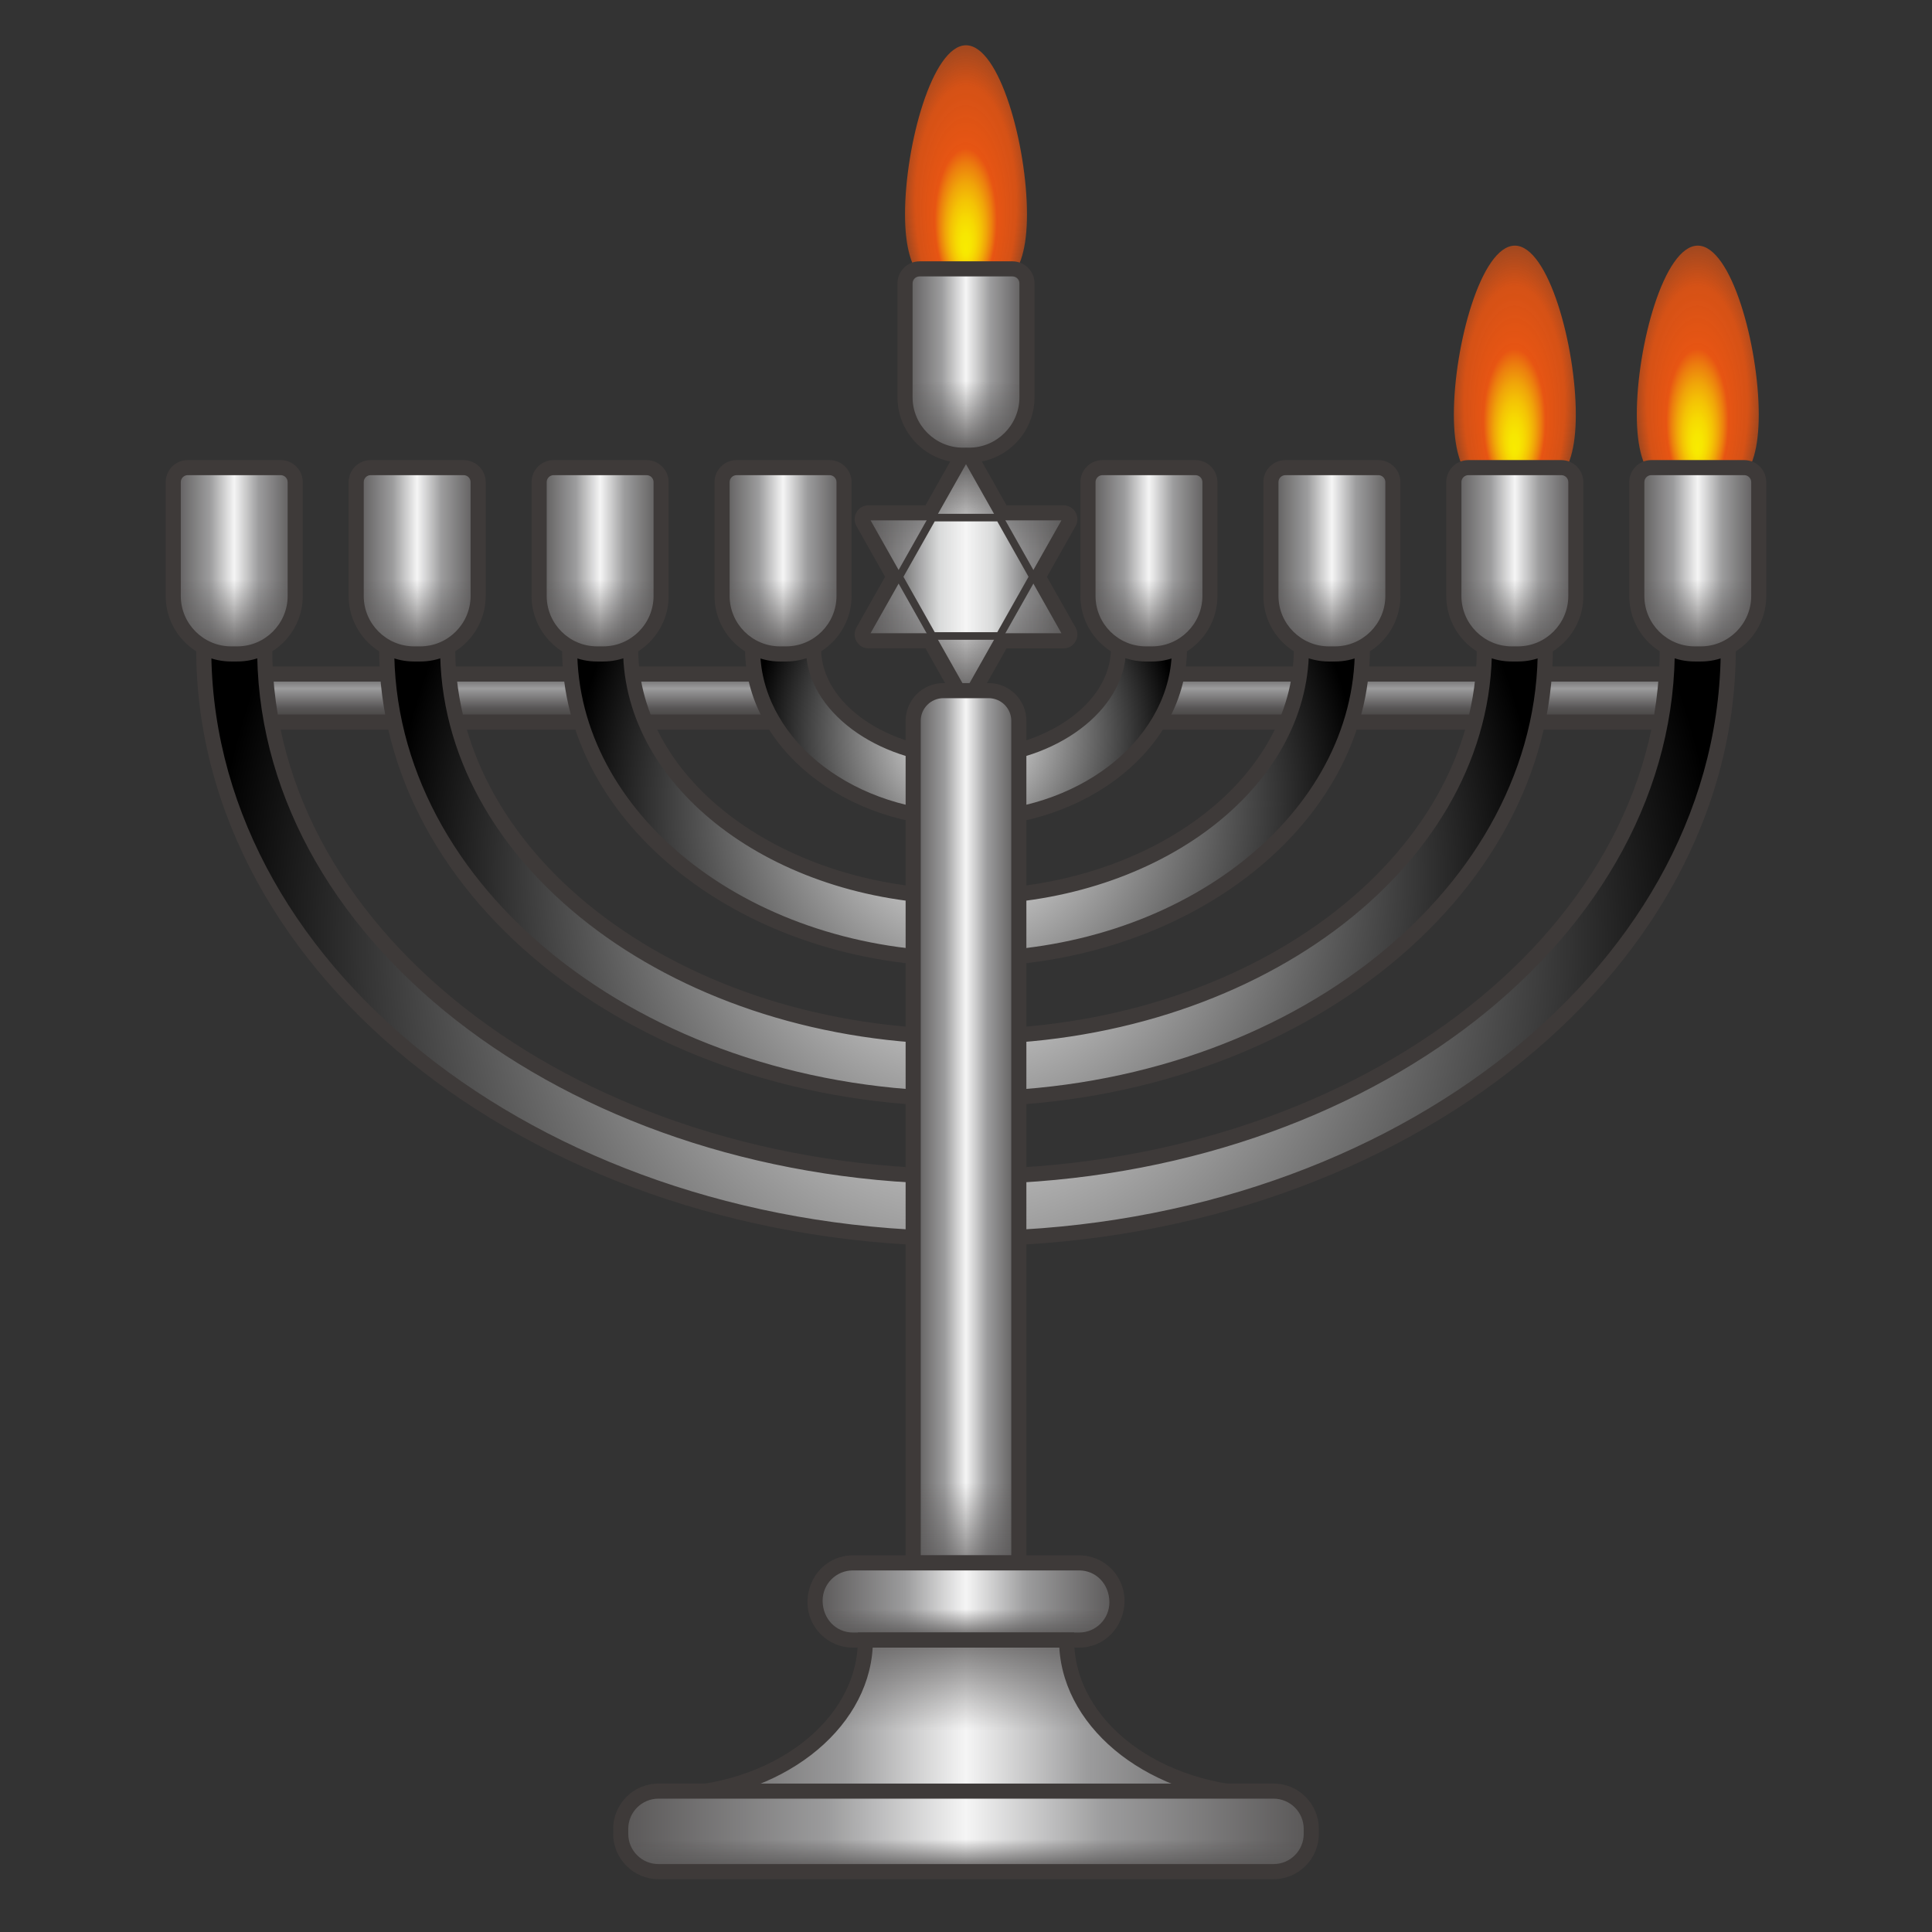 <svg xmlns:svg="http://www.w3.org/2000/svg" xmlns="http://www.w3.org/2000/svg" width="64" height="64" viewBox="0 0 64 64" preserveAspectRatio="none"><rect x="0" y="0" width="64" height="64" fill="#333333" stroke="none"/><g><g><linearGradient id="a" gradientUnits="userSpaceOnUse" x1="46.882" y1="22.329" x2="46.882" y2="23.921"><stop offset="0" stop-color="#595757"/><stop offset=".3" stop-color="#9c9c9d"/><stop offset=".7" stop-color="#595757"/><stop offset="1" stop-color="#3e3a39"/></linearGradient><rect x="37.831" y="22.329" width="18.101" height="1.593" fill="url(#a)"/><path d="M56.183,24.171H37.581v-2.093h18.602V24.171z M38.081,23.671 h17.602v-1.093H38.081V23.671z" fill="#3e3a39"/></g><g><linearGradient id="b" gradientUnits="userSpaceOnUse" x1="17.118" y1="22.329" x2="17.118" y2="23.921"><stop offset="0" stop-color="#595757"/><stop offset=".3" stop-color="#9c9c9d"/><stop offset=".7" stop-color="#595757"/><stop offset="1" stop-color="#3e3a39"/></linearGradient><rect x="8.067" y="22.329" width="18.101" height="1.593" fill="url(#b)"/><path d="M26.419,24.171H7.817v-2.093h18.602V24.171z M8.317,23.671 h17.602v-1.093H8.317V23.671z" fill="#3e3a39"/></g></g><g><g><radialGradient id="c" cx="31.902" cy="34.042" r="29.717" gradientTransform="matrix(0.843 0 0 0.859 5.1 2.024)" gradientUnits="userSpaceOnUse"><stop offset="0" stop-color="#fff"/><stop offset="1" stop-color="#000"/></radialGradient><path d="M32,41.033c-13.924,0-25.251-8.769-25.251-19.547h2.02 C8.769,31.13,19.19,38.975,32,38.975c12.809,0,23.231-7.845,23.231-17.489h2.02 C57.251,32.264,45.924,41.033,32,41.033z" fill="url(#c)"/><path d="M32,41.283c-14.062,0-25.501-8.881-25.501-19.797v-0.25H9.019v0.25 c0,9.506,10.309,17.239,22.981,17.239s22.98-7.733,22.98-17.239v-0.25h2.521v0.25 C57.501,32.402,46.062,41.283,32,41.283z M7.001,21.736 C7.176,32.262,18.323,40.783,32,40.783c13.677,0,24.824-8.521,24.999-19.047h-1.521 C55.3,31.403,44.837,39.226,32,39.226S8.699,31.403,8.521,21.736H7.001z" fill="#3e3a39"/></g><g><radialGradient id="d" cx="31.902" cy="31.347" r="22.597" gradientTransform="matrix(0.843 0 0 0.859 5.1 2.024)" gradientUnits="userSpaceOnUse"><stop offset="0" stop-color="#fff"/><stop offset="1" stop-color="#000"/></radialGradient><path d="M32,36.403c-10.582,0-19.191-6.692-19.191-14.917h2.02 c0,7.091,7.703,12.86,17.171,12.86c9.468,0,17.171-5.769,17.171-12.86h2.02 C51.191,29.712,42.582,36.403,32,36.403z" fill="url(#d)"/><path d="M32,36.653c-10.72,0-19.441-6.804-19.441-15.167v-0.25h2.521v0.25 c0,6.953,7.59,12.609,16.92,12.609s16.921-5.657,16.921-12.609v-0.25h2.52v0.25 C51.44,29.85,42.72,36.653,32,36.653z M13.062,21.736 C13.234,29.709,21.664,36.153,32,36.153c10.336,0,18.765-6.444,18.938-14.417h-1.52 C49.24,28.85,41.495,34.596,32,34.596c-9.495,0-17.24-5.746-17.417-12.859H13.062z" fill="#3e3a39"/></g><g><radialGradient id="e" cx="31.902" cy="28.651" r="15.477" gradientTransform="matrix(0.843 0 0 0.859 5.1 2.024)" gradientUnits="userSpaceOnUse"><stop offset="0" stop-color="#fff"/><stop offset="1" stop-color="#000"/></radialGradient><path d="M32,31.774c-7.24,0-13.13-4.615-13.13-10.288h2.02 c0,4.538,4.984,8.23,11.11,8.23c6.126,0,11.11-3.692,11.11-8.23h2.02 C45.131,27.159,39.24,31.774,32,31.774z" fill="url(#e)"/><path d="M32,32.024c-7.378,0-13.38-4.727-13.38-10.538v-0.25h2.52v0.25 c0,4.4,4.872,7.98,10.86,7.98s10.86-3.58,10.86-7.98v-0.25h2.521v0.25 C45.381,27.297,39.378,32.024,32,32.024z M19.124,21.736 C19.294,27.156,25.005,31.524,32,31.524s12.706-4.368,12.877-9.788h-1.521 C43.178,26.297,38.152,29.966,32,29.966c-6.152,0-11.178-3.669-11.355-8.23H19.124z" fill="#3e3a39"/></g><g><radialGradient id="f" cx="31.902" cy="25.956" r="8.357" gradientTransform="matrix(0.843 0 0 0.859 5.1 2.024)" gradientUnits="userSpaceOnUse"><stop offset="0" stop-color="#fff"/><stop offset="1" stop-color="#000"/></radialGradient><path d="M32,27.144c-3.899,0-7.07-2.538-7.07-5.658h2.02 c0,1.952,2.313,3.601,5.05,3.601s5.05-1.649,5.05-3.601h2.02 C39.07,24.606,35.899,27.144,32,27.144z" fill="url(#f)"/><path d="M32,27.395c-4.037,0-7.32-2.65-7.32-5.908v-0.25h2.52v0.25 c0,1.816,2.198,3.351,4.8,3.351c2.602,0,4.8-1.534,4.8-3.351v-0.25h2.521v0.25 C39.32,24.744,36.036,27.395,32,27.395z M25.187,21.736 C25.352,24.603,28.345,26.895,32,26.895s6.647-2.292,6.813-5.158h-1.525 C37.104,23.712,34.758,25.337,32,25.337s-5.104-1.625-5.289-3.601H25.187z" fill="#3e3a39"/></g></g><g><radialGradient id="g" cx="31.902" cy="3.71" r="2.481" fx="31.902" fy="4.691" gradientTransform="matrix(0.843 0 0 1.958 5.1 -0.936)" gradientUnits="userSpaceOnUse"><stop offset="0" stop-color="#f8eb00"/><stop offset=".074" stop-color="#f7e701"/><stop offset=".155" stop-color="#f6d902"/><stop offset=".24" stop-color="#f4c305"/><stop offset=".326" stop-color="#f0a509"/><stop offset=".414" stop-color="#ec7e0e"/><stop offset=".491" stop-color="#e75513"/><stop offset=".8" stop-color="#e75513" stop-opacity=".9"/><stop offset="1" stop-color="#e75513" stop-opacity=".6"/></radialGradient><path d="M34.02,7.097c0,2.273-0.904,2.634-2.02,2.634 s-2.02-0.361-2.02-2.634S30.884,1.5,32,1.5S34.02,4.824,34.02,7.097z" fill="url(#g)"/><radialGradient id="h" cx="53.464" cy="13.371" r="2.481" fx="53.464" fy="14.352" gradientTransform="matrix(0.843 0 0 1.958 5.1 -13.213)" gradientUnits="userSpaceOnUse"><stop offset="0" stop-color="#f8eb00"/><stop offset=".074" stop-color="#f7e701"/><stop offset=".155" stop-color="#f6d902"/><stop offset=".24" stop-color="#f4c305"/><stop offset=".326" stop-color="#f0a509"/><stop offset=".414" stop-color="#ec7e0e"/><stop offset=".491" stop-color="#e75513"/><stop offset=".8" stop-color="#e75513" stop-opacity=".9"/><stop offset="1" stop-color="#e75513" stop-opacity=".6"/></radialGradient><path d="M52.201,13.734c0,2.273-0.904,2.634-2.02,2.634 c-1.116,0-2.02-0.361-2.02-2.634s0.904-5.597,2.02-5.597 C51.296,8.138,52.201,11.462,52.201,13.734z" fill="url(#h)"/><radialGradient id="i" cx="60.651" cy="13.371" r="2.481" fx="60.651" fy="14.352" gradientTransform="matrix(0.843 0 0 1.958 5.1 -13.213)" gradientUnits="userSpaceOnUse"><stop offset="0" stop-color="#f8eb00"/><stop offset=".074" stop-color="#f7e701"/><stop offset=".155" stop-color="#f6d902"/><stop offset=".24" stop-color="#f4c305"/><stop offset=".326" stop-color="#f0a509"/><stop offset=".414" stop-color="#ec7e0e"/><stop offset=".491" stop-color="#e75513"/><stop offset=".8" stop-color="#e75513" stop-opacity=".9"/><stop offset="1" stop-color="#e75513" stop-opacity=".6"/></radialGradient><path d="M58.261,13.734c0,2.273-0.904,2.634-2.02,2.634 c-1.116,0-2.02-0.361-2.02-2.634s0.904-5.597,2.02-5.597 C57.356,8.138,58.261,11.462,58.261,13.734z" fill="url(#i)"/></g><g><g><linearGradient id="j" gradientUnits="userSpaceOnUse" x1="29.98" y1="11.994" x2="34.02" y2="11.994"><stop offset="0" stop-color="#595757"/><stop offset=".3" stop-color="#9c9c9d"/><stop offset=".5" stop-color="#f5f5f5"/><stop offset=".7" stop-color="#9c9c9d"/><stop offset="1" stop-color="#595757"/></linearGradient><path d="M32.099,15.08h-0.198c-1.061,0-1.921-0.86-1.921-1.921 V9.387c0-0.265,0.215-0.48,0.48-0.48h3.08c0.265,0,0.48,0.215,0.48,0.48 v3.772C34.02,14.22,33.16,15.08,32.099,15.08z" fill="url(#j)"/><linearGradient id="k" gradientUnits="userSpaceOnUse" x1="32" y1="15.08" x2="32" y2="8.907"><stop offset="0" stop-color="#595757"/><stop offset=".4" stop-color="#595757" stop-opacity="0"/></linearGradient><path d="M32.099,15.08h-0.198c-1.061,0-1.921-0.86-1.921-1.921 V9.387c0-0.265,0.215-0.48,0.48-0.48h3.08c0.265,0,0.48,0.215,0.48,0.48 v3.772C34.02,14.22,33.16,15.08,32.099,15.08z" fill="url(#k)"/><path d="M32.099,15.33h-0.198c-1.197,0-2.171-0.974-2.171-2.171V9.387 c0-0.402,0.328-0.73,0.73-0.73h3.08c0.402,0,0.73,0.328,0.73,0.73v3.772 C34.271,14.356,33.297,15.33,32.099,15.33z M30.46,9.157 c-0.127,0-0.23,0.103-0.23,0.23v3.772c0,0.921,0.75,1.671,1.671,1.671h0.198 c0.921,0,1.671-0.75,1.671-1.671V9.387c0-0.127-0.104-0.23-0.23-0.23H30.46z" fill="#3e3a39"/></g><g><linearGradient id="l" gradientUnits="userSpaceOnUse" x1="23.92" y1="18.576" x2="27.96" y2="18.576"><stop offset="0" stop-color="#595757"/><stop offset=".3" stop-color="#9c9c9d"/><stop offset=".5" stop-color="#f5f5f5"/><stop offset=".7" stop-color="#9c9c9d"/><stop offset="1" stop-color="#595757"/></linearGradient><path d="M26.039,21.663h-0.198c-1.061,0-1.921-0.86-1.921-1.921 v-3.772c0-0.265,0.215-0.48,0.48-0.48h3.08c0.265,0,0.48,0.215,0.48,0.48 v3.772C27.96,20.803,27.1,21.663,26.039,21.663z" fill="url(#l)"/><linearGradient id="m" gradientUnits="userSpaceOnUse" x1="25.94" y1="21.663" x2="25.94" y2="15.49"><stop offset="0" stop-color="#595757"/><stop offset=".4" stop-color="#595757" stop-opacity="0"/></linearGradient><path d="M26.039,21.663h-0.198c-1.061,0-1.921-0.86-1.921-1.921 v-3.772c0-0.265,0.215-0.48,0.48-0.48h3.08c0.265,0,0.48,0.215,0.48,0.48 v3.772C27.96,20.803,27.1,21.663,26.039,21.663z" fill="url(#m)"/><path d="M26.039,21.913h-0.198c-1.197,0-2.171-0.974-2.171-2.171 v-3.771c0-0.403,0.328-0.73,0.73-0.73h3.08c0.403,0,0.73,0.328,0.73,0.73 v3.771C28.21,20.939,27.236,21.913,26.039,21.913z M24.4,15.74 c-0.127,0-0.23,0.104-0.23,0.23v3.771c0,0.921,0.75,1.671,1.671,1.671h0.198 c0.921,0,1.671-0.75,1.671-1.671v-3.771c0-0.127-0.104-0.23-0.23-0.23 H24.4z" fill="#3e3a39"/></g><g><linearGradient id="n" gradientUnits="userSpaceOnUse" x1="17.86" y1="18.576" x2="21.9" y2="18.576"><stop offset="0" stop-color="#595757"/><stop offset=".3" stop-color="#9c9c9d"/><stop offset=".5" stop-color="#f5f5f5"/><stop offset=".7" stop-color="#9c9c9d"/><stop offset="1" stop-color="#595757"/></linearGradient><path d="M19.979,21.663h-0.198c-1.061,0-1.921-0.86-1.921-1.921 v-3.772c0-0.265,0.215-0.48,0.48-0.48h3.08c0.265,0,0.48,0.215,0.48,0.48 v3.772C21.9,20.803,21.04,21.663,19.979,21.663z" fill="url(#n)"/><linearGradient id="o" gradientUnits="userSpaceOnUse" x1="19.88" y1="21.663" x2="19.88" y2="15.49"><stop offset="0" stop-color="#595757"/><stop offset=".4" stop-color="#595757" stop-opacity="0"/></linearGradient><path d="M19.979,21.663h-0.198c-1.061,0-1.921-0.86-1.921-1.921 v-3.772c0-0.265,0.215-0.48,0.48-0.48h3.08c0.265,0,0.48,0.215,0.48,0.48 v3.772C21.9,20.803,21.04,21.663,19.979,21.663z" fill="url(#o)"/><path d="M19.979,21.913h-0.199c-1.197,0-2.171-0.974-2.171-2.171 v-3.771c0-0.403,0.328-0.73,0.73-0.73h3.08c0.402,0,0.73,0.328,0.73,0.73 v3.771C22.149,20.939,21.176,21.913,19.979,21.913z M18.34,15.74 c-0.127,0-0.23,0.104-0.23,0.23v3.771c0,0.921,0.75,1.671,1.671,1.671h0.199 c0.921,0,1.67-0.75,1.67-1.671v-3.771c0-0.127-0.103-0.23-0.23-0.23 H18.34z" fill="#3e3a39"/></g><g><linearGradient id="p" gradientUnits="userSpaceOnUse" x1="11.799" y1="18.576" x2="15.839" y2="18.576"><stop offset="0" stop-color="#595757"/><stop offset=".3" stop-color="#9c9c9d"/><stop offset=".5" stop-color="#f5f5f5"/><stop offset=".7" stop-color="#9c9c9d"/><stop offset="1" stop-color="#595757"/></linearGradient><path d="M13.919,21.663h-0.198c-1.061,0-1.921-0.86-1.921-1.921 v-3.772c0-0.265,0.215-0.48,0.48-0.48h3.08c0.265,0,0.48,0.215,0.48,0.48 v3.772C15.839,20.803,14.979,21.663,13.919,21.663z" fill="url(#p)"/><linearGradient id="q" gradientUnits="userSpaceOnUse" x1="13.819" y1="21.663" x2="13.819" y2="15.49"><stop offset="0" stop-color="#595757"/><stop offset=".4" stop-color="#595757" stop-opacity="0"/></linearGradient><path d="M13.919,21.663h-0.198c-1.061,0-1.921-0.86-1.921-1.921 v-3.772c0-0.265,0.215-0.48,0.48-0.48h3.08c0.265,0,0.48,0.215,0.48,0.48 v3.772C15.839,20.803,14.979,21.663,13.919,21.663z" fill="url(#q)"/><path d="M13.918,21.913h-0.198c-1.197,0-2.171-0.974-2.171-2.171 v-3.771c0-0.403,0.328-0.73,0.73-0.73h3.08c0.402,0,0.73,0.328,0.73,0.73 v3.771C16.089,20.939,15.116,21.913,13.918,21.913z M12.279,15.74 c-0.127,0-0.23,0.104-0.23,0.23v3.771c0,0.921,0.75,1.671,1.671,1.671h0.198 c0.921,0,1.671-0.75,1.671-1.671v-3.771c0-0.127-0.103-0.23-0.23-0.23 H12.279z" fill="#3e3a39"/></g><g><linearGradient id="r" gradientUnits="userSpaceOnUse" x1="5.739" y1="18.576" x2="9.779" y2="18.576"><stop offset="0" stop-color="#595757"/><stop offset=".3" stop-color="#9c9c9d"/><stop offset=".5" stop-color="#f5f5f5"/><stop offset=".7" stop-color="#9c9c9d"/><stop offset="1" stop-color="#595757"/></linearGradient><path d="M7.858,21.663H7.66c-1.061,0-1.921-0.86-1.921-1.921 v-3.772c0-0.265,0.215-0.48,0.48-0.48h3.08c0.265,0,0.48,0.215,0.48,0.48 v3.772C9.779,20.803,8.919,21.663,7.858,21.663z" fill="url(#r)"/><linearGradient id="s" gradientUnits="userSpaceOnUse" x1="7.759" y1="21.663" x2="7.759" y2="15.49"><stop offset="0" stop-color="#595757"/><stop offset=".4" stop-color="#595757" stop-opacity="0"/></linearGradient><path d="M7.858,21.663H7.66c-1.061,0-1.921-0.86-1.921-1.921 v-3.772c0-0.265,0.215-0.48,0.48-0.48h3.08c0.265,0,0.48,0.215,0.48,0.48 v3.772C9.779,20.803,8.919,21.663,7.858,21.663z" fill="url(#s)"/><path d="M7.858,21.913H7.66c-1.197,0-2.171-0.974-2.171-2.171v-3.771 c0-0.403,0.328-0.73,0.73-0.73h3.08c0.403,0,0.73,0.328,0.73,0.73v3.771 C10.029,20.939,9.056,21.913,7.858,21.913z M6.219,15.74 c-0.127,0-0.23,0.104-0.23,0.23v3.771c0,0.921,0.75,1.671,1.671,1.671h0.198 c0.921,0,1.671-0.75,1.671-1.671v-3.771c0-0.127-0.104-0.23-0.23-0.23H6.219 z" fill="#3e3a39"/></g><g><linearGradient id="t" gradientUnits="userSpaceOnUse" x1="54.221" y1="18.576" x2="58.261" y2="18.576"><stop offset="0" stop-color="#595757"/><stop offset=".3" stop-color="#9c9c9d"/><stop offset=".5" stop-color="#f5f5f5"/><stop offset=".7" stop-color="#9c9c9d"/><stop offset="1" stop-color="#595757"/></linearGradient><path d="M56.34,21.663h-0.198c-1.061,0-1.921-0.86-1.921-1.921 v-3.772c0-0.265,0.215-0.48,0.48-0.48h3.08c0.265,0,0.48,0.215,0.48,0.48 v3.772C58.261,20.803,57.401,21.663,56.34,21.663z" fill="url(#t)"/><linearGradient id="u" gradientUnits="userSpaceOnUse" x1="56.241" y1="21.663" x2="56.241" y2="15.49"><stop offset="0" stop-color="#595757"/><stop offset=".4" stop-color="#595757" stop-opacity="0"/></linearGradient><path d="M56.34,21.663h-0.198c-1.061,0-1.921-0.86-1.921-1.921 v-3.772c0-0.265,0.215-0.48,0.48-0.48h3.08c0.265,0,0.48,0.215,0.48,0.48 v3.772C58.261,20.803,57.401,21.663,56.34,21.663z" fill="url(#u)"/><path d="M56.34,21.913h-0.198c-1.197,0-2.171-0.974-2.171-2.171 v-3.771c0-0.403,0.328-0.73,0.73-0.73h3.079c0.402,0,0.73,0.328,0.73,0.73 v3.771C58.511,20.939,57.537,21.913,56.34,21.913z M54.701,15.74 c-0.127,0-0.23,0.104-0.23,0.23v3.771c0,0.921,0.75,1.671,1.671,1.671h0.198 c0.921,0,1.671-0.75,1.671-1.671v-3.771c0-0.127-0.104-0.23-0.23-0.23 H54.701z" fill="#3e3a39"/></g><g><linearGradient id="v" gradientUnits="userSpaceOnUse" x1="48.161" y1="18.576" x2="52.201" y2="18.576"><stop offset="0" stop-color="#595757"/><stop offset=".3" stop-color="#9c9c9d"/><stop offset=".5" stop-color="#f5f5f5"/><stop offset=".7" stop-color="#9c9c9d"/><stop offset="1" stop-color="#595757"/></linearGradient><path d="M50.28,21.663h-0.198c-1.061,0-1.921-0.86-1.921-1.921 v-3.772c0-0.265,0.215-0.48,0.48-0.48h3.08c0.265,0,0.48,0.215,0.48,0.48 v3.772C52.201,20.803,51.341,21.663,50.28,21.663z" fill="url(#v)"/><linearGradient id="w" gradientUnits="userSpaceOnUse" x1="50.181" y1="21.663" x2="50.181" y2="15.49"><stop offset="0" stop-color="#595757"/><stop offset=".4" stop-color="#595757" stop-opacity="0"/></linearGradient><path d="M50.28,21.663h-0.198c-1.061,0-1.921-0.86-1.921-1.921 v-3.772c0-0.265,0.215-0.48,0.48-0.48h3.08c0.265,0,0.48,0.215,0.48,0.48 v3.772C52.201,20.803,51.341,21.663,50.28,21.663z" fill="url(#w)"/><path d="M50.28,21.913h-0.199c-1.197,0-2.171-0.974-2.171-2.171 v-3.771c0-0.403,0.328-0.73,0.73-0.73h3.08c0.402,0,0.73,0.328,0.73,0.73 v3.771C52.451,20.939,51.478,21.913,50.28,21.913z M48.641,15.74 c-0.127,0-0.23,0.104-0.23,0.23v3.771c0,0.921,0.75,1.671,1.671,1.671h0.199 c0.921,0,1.671-0.75,1.671-1.671v-3.771c0-0.127-0.104-0.23-0.23-0.23H48.641 z" fill="#3e3a39"/></g><g><linearGradient id="x" gradientUnits="userSpaceOnUse" x1="42.1" y1="18.576" x2="46.14" y2="18.576"><stop offset="0" stop-color="#595757"/><stop offset=".3" stop-color="#9c9c9d"/><stop offset=".5" stop-color="#f5f5f5"/><stop offset=".7" stop-color="#9c9c9d"/><stop offset="1" stop-color="#595757"/></linearGradient><path d="M44.22,21.663h-0.198c-1.061,0-1.921-0.86-1.921-1.921 v-3.772c0-0.265,0.215-0.48,0.48-0.48h3.08c0.265,0,0.48,0.215,0.48,0.48 v3.772C46.14,20.803,45.28,21.663,44.22,21.663z" fill="url(#x)"/><linearGradient id="y" gradientUnits="userSpaceOnUse" x1="44.12" y1="21.663" x2="44.12" y2="15.49"><stop offset="0" stop-color="#595757"/><stop offset=".4" stop-color="#595757" stop-opacity="0"/></linearGradient><path d="M44.22,21.663h-0.198c-1.061,0-1.921-0.86-1.921-1.921 v-3.772c0-0.265,0.215-0.48,0.48-0.48h3.08c0.265,0,0.48,0.215,0.48,0.48 v3.772C46.14,20.803,45.28,21.663,44.22,21.663z" fill="url(#y)"/><path d="M44.22,21.913h-0.198c-1.197,0-2.171-0.974-2.171-2.171 v-3.771c0-0.403,0.328-0.73,0.73-0.73h3.079c0.402,0,0.73,0.328,0.73,0.73 v3.771C46.391,20.939,45.417,21.913,44.22,21.913z M42.581,15.74 c-0.127,0-0.23,0.104-0.23,0.23v3.771c0,0.921,0.75,1.671,1.671,1.671h0.198 c0.921,0,1.671-0.75,1.671-1.671v-3.771c0-0.127-0.104-0.23-0.23-0.23 H42.581z" fill="#3e3a39"/></g><g><linearGradient id="z" gradientUnits="userSpaceOnUse" x1="36.04" y1="18.576" x2="40.08" y2="18.576"><stop offset="0" stop-color="#595757"/><stop offset=".3" stop-color="#9c9c9d"/><stop offset=".5" stop-color="#f5f5f5"/><stop offset=".7" stop-color="#9c9c9d"/><stop offset="1" stop-color="#595757"/></linearGradient><path d="M38.159,21.663h-0.198c-1.061,0-1.921-0.86-1.921-1.921 v-3.772c0-0.265,0.215-0.48,0.48-0.48h3.08c0.265,0,0.48,0.215,0.48,0.48 v3.772C40.08,20.803,39.22,21.663,38.159,21.663z" fill="url(#z)"/><linearGradient id="A" gradientUnits="userSpaceOnUse" x1="38.06" y1="21.663" x2="38.06" y2="15.49"><stop offset="0" stop-color="#595757"/><stop offset=".4" stop-color="#595757" stop-opacity="0"/></linearGradient><path d="M38.159,21.663h-0.198c-1.061,0-1.921-0.86-1.921-1.921 v-3.772c0-0.265,0.215-0.48,0.48-0.48h3.08c0.265,0,0.48,0.215,0.48,0.48 v3.772C40.08,20.803,39.22,21.663,38.159,21.663z" fill="url(#A)"/><path d="M38.159,21.913h-0.198c-1.197,0-2.171-0.974-2.171-2.171 v-3.771c0-0.403,0.328-0.73,0.73-0.73h3.08c0.402,0,0.729,0.328,0.729,0.73 v3.771C40.33,20.939,39.356,21.913,38.159,21.913z M36.521,15.74 c-0.127,0-0.23,0.104-0.23,0.23v3.771c0,0.921,0.75,1.671,1.671,1.671h0.198 c0.921,0,1.671-0.75,1.671-1.671v-3.771c0-0.127-0.103-0.23-0.229-0.23 H36.521z" fill="#3e3a39"/></g></g><g><g><g><linearGradient id="B" gradientUnits="userSpaceOnUse" x1="28.562" y1="19.107" x2="35.438" y2="19.107"><stop offset="0" stop-color="#595757"/><stop offset=".3" stop-color="#9c9c9d"/><stop offset=".5" stop-color="#f5f5f5"/><stop offset=".7" stop-color="#9c9c9d"/><stop offset="1" stop-color="#595757"/></linearGradient><path d="M34.393,19.107l1.017-1.802 c0.08-0.141-0.02-0.318-0.18-0.318h-2.034l-1.017-1.802 c-0.08-0.141-0.279-0.141-0.359,0l-1.017,1.802h-2.034 c-0.16,0-0.259,0.177-0.18,0.318l1.017,1.802l-1.017,1.802 c-0.08,0.141,0.02,0.318,0.18,0.318h2.034l1.017,1.802 c0.08,0.141,0.279,0.141,0.359,0l1.017-1.802h2.034 c0.16,0,0.259-0.177,0.18-0.318L34.393,19.107z" fill="url(#B)"/><linearGradient id="C" gradientUnits="userSpaceOnUse" x1="32" y1="23.134" x2="32" y2="15.08"><stop offset="0" stop-color="#595757"/><stop offset=".4" stop-color="#595757" stop-opacity="0"/><stop offset=".6" stop-color="#595757" stop-opacity="0"/><stop offset="1" stop-color="#595757"/></linearGradient><path d="M34.393,19.107l1.017-1.802 c0.08-0.141-0.02-0.318-0.18-0.318h-2.034l-1.017-1.802 c-0.08-0.141-0.279-0.141-0.359,0l-1.017,1.802h-2.034 c-0.16,0-0.259,0.177-0.18,0.318l1.017,1.802l-1.017,1.802 c-0.08,0.141,0.02,0.318,0.18,0.318h2.034l1.017,1.802 c0.08,0.141,0.279,0.141,0.359,0l1.017-1.802h2.034 c0.16,0,0.259-0.177,0.18-0.318L34.393,19.107z" fill="url(#C)"/><path d="M32,23.384c-0.166,0-0.314-0.087-0.397-0.232l-0.945-1.675 h-1.888c-0.164,0-0.311-0.085-0.394-0.227 c-0.084-0.145-0.086-0.318-0.004-0.464l0.948-1.679l-0.948-1.678 c-0.082-0.146-0.081-0.32,0.004-0.464c0.083-0.142,0.23-0.227,0.394-0.227 h1.888l0.945-1.674c0.165-0.292,0.63-0.292,0.795,0l0.944,1.674h1.889 c0.164,0,0.311,0.085,0.395,0.228c0.084,0.145,0.085,0.318,0.003,0.464 l-0.948,1.678l0.948,1.679c0.082,0.146,0.081,0.319-0.003,0.463 c-0.083,0.143-0.23,0.228-0.395,0.228h-1.889l-0.944,1.675 C32.314,23.297,32.166,23.384,32,23.384z M28.838,20.977h2.111L32,22.838 l1.051-1.861h2.11l-1.056-1.87l1.057-1.87h-2.111L32,15.376l-1.05,1.861 h-2.111l1.056,1.87L28.838,20.977z" fill="#3e3a39"/></g><g><linearGradient id="D" gradientUnits="userSpaceOnUse" x1="30.354" y1="18.336" x2="34.192" y2="20.552" gradientTransform="matrix(0.866 -0.5 0.5 0.866 -5.67 18.405)"><stop offset="0" stop-color="#717071"/><stop offset=".3" stop-color="#d9dada"/><stop offset=".5" stop-color="#f5f5f5"/><stop offset=".7" stop-color="#d9dada"/><stop offset="1" stop-color="#717071"/></linearGradient><polygon points="30.891,21.068 29.784,19.107 30.891,17.146 33.109,17.146 34.216,19.107 33.109,21.068" fill="url(#D)"/><path d="M33.036,17.271l1.036,1.836l-1.036,1.836h-2.072l-1.036-1.836 l1.036-1.836H33.036 M33.182,17.021h-0.146h-2.072h-0.146l-0.072,0.127 l-1.036,1.836l-0.069,0.123l0.069,0.123l1.036,1.836l0.072,0.127h0.146h2.072 h0.146l0.072-0.127l1.036-1.836l0.069-0.123l-0.069-0.123l-1.036-1.836 L33.182,17.021L33.182,17.021z" fill="#3e3a39"/></g></g><g><linearGradient id="E" gradientUnits="userSpaceOnUse" x1="30.25" y1="28.362" x2="33.75" y2="28.362" gradientTransform="matrix(1 0 0 2.413 0 -31.121)"><stop offset="0" stop-color="#595757"/><stop offset=".3" stop-color="#9c9c9d"/><stop offset=".5" stop-color="#f5f5f5"/><stop offset=".7" stop-color="#9c9c9d"/><stop offset="1" stop-color="#595757"/></linearGradient><path d="M33.75,51.772h-3.5V23.879c0-0.552,0.448-1,1-1h1.5 c0.552,0,1,0.448,1,1V51.772z" fill="url(#E)"/><linearGradient id="F" gradientUnits="userSpaceOnUse" x1="32" y1="34.348" x2="32" y2="22.375" gradientTransform="matrix(1 0 0 2.413 0 -31.121)"><stop offset="0" stop-color="#595757" stop-opacity=".7"/><stop offset=".092" stop-color="#595757" stop-opacity="0"/></linearGradient><path d="M33.75,51.772h-3.5V23.879c0-0.552,0.448-1,1-1h1.5 c0.552,0,1,0.448,1,1V51.772z" fill="url(#F)"/><path d="M34,52.022h-4V23.878c0-0.689,0.561-1.25,1.25-1.25h1.5 c0.689,0,1.25,0.561,1.25,1.25V52.022z M30.5,51.522h3V23.878c0-0.414-0.337-0.75-0.75-0.75h-1.5 c-0.414,0-0.75,0.336-0.75,0.75V51.522z" fill="#3e3a39"/></g><g><linearGradient id="G" gradientUnits="userSpaceOnUse" x1="27" y1="53.051" x2="37" y2="53.051"><stop offset="0" stop-color="#595757"/><stop offset=".3" stop-color="#9c9c9d"/><stop offset=".5" stop-color="#f5f5f5"/><stop offset=".7" stop-color="#9c9c9d"/><stop offset="1" stop-color="#595757"/></linearGradient><path d="M35.75,54.329h-7.5c-0.69,0-1.25-0.56-1.25-1.25v-0.057 c0-0.69,0.56-1.25,1.25-1.25h7.5c0.69,0,1.25,0.56,1.25,1.25v0.057 C37,53.77,36.44,54.329,35.75,54.329z" fill="url(#G)"/><linearGradient id="H" gradientUnits="userSpaceOnUse" x1="32" y1="54.329" x2="32" y2="51.772"><stop offset="0" stop-color="#595757"/><stop offset=".4" stop-color="#595757" stop-opacity="0"/></linearGradient><path d="M35.75,54.329h-7.5c-0.69,0-1.25-0.56-1.25-1.25v-0.057 c0-0.69,0.56-1.25,1.25-1.25h7.5c0.69,0,1.25,0.56,1.25,1.25v0.057 C37,53.77,36.44,54.329,35.75,54.329z" fill="url(#H)"/><path d="M35.75,54.579h-7.5c-0.827,0-1.5-0.673-1.5-1.5 c0-0.884,0.673-1.557,1.5-1.557h7.5c0.827,0,1.5,0.673,1.5,1.5 C37.25,53.906,36.577,54.579,35.75,54.579z M28.25,52.022c-0.551,0-1,0.448-1,1 c0,0.608,0.449,1.057,1,1.057h7.5c0.552,0,1-0.448,1-1c0-0.608-0.448-1.057-1-1.057 H28.25z" fill="#3e3a39"/></g></g><g><linearGradient id="I" gradientUnits="userSpaceOnUse" x1="22" y1="57.665" x2="42" y2="57.665"><stop offset="0" stop-color="#595757"/><stop offset=".3" stop-color="#9c9c9d"/><stop offset=".5" stop-color="#f5f5f5"/><stop offset=".7" stop-color="#9c9c9d"/><stop offset="1" stop-color="#595757"/></linearGradient><path d="M28.667,54.329L28.667,54.329 c0,2.824-2.985,5.114-6.667,5.114l0,0V61h20v-1.557l0,0c-3.682,0-6.667-2.29-6.667-5.114 l0,0H28.667z" fill="url(#I)"/><linearGradient id="J" gradientUnits="userSpaceOnUse" x1="32" y1="61" x2="32" y2="54.329"><stop offset="0" stop-color="#595757"/><stop offset=".156" stop-color="#595757" stop-opacity="0"/><stop offset=".552" stop-color="#595757" stop-opacity="0"/><stop offset="1" stop-color="#595757" stop-opacity=".8"/></linearGradient><path d="M28.667,54.329L28.667,54.329 c0,2.824-2.985,5.114-6.667,5.114l0,0V61h20v-1.557l0,0c-3.682,0-6.667-2.29-6.667-5.114 l0,0H28.667z" fill="url(#J)"/><path d="M42.25,61.25h-20.5v-2.057H22c3.538,0,6.417-2.182,6.417-4.864v-0.25 h7.167v0.25c0,2.683,2.879,4.864,6.417,4.864h0.25V61.25z M22.25,60.75h19.5v-1.061 c-3.592-0.099-6.494-2.332-6.659-5.11h-6.182 c-0.165,2.778-3.068,5.011-6.659,5.11V60.75z" fill="#3e3a39"/></g><g><linearGradient id="K" gradientUnits="userSpaceOnUse" x1="20.563" y1="60.667" x2="43.438" y2="60.667"><stop offset="0" stop-color="#595757"/><stop offset=".3" stop-color="#9c9c9d"/><stop offset=".5" stop-color="#f5f5f5"/><stop offset=".7" stop-color="#9c9c9d"/><stop offset="1" stop-color="#595757"/></linearGradient><path d="M42.188,62h-20.375c-0.69,0-1.25-0.56-1.25-1.25v-0.167 c0-0.69,0.56-1.25,1.25-1.25h20.375c0.69,0,1.25,0.56,1.25,1.25V60.75C43.438,61.44,42.878,62,42.188,62z" fill="url(#K)"/><linearGradient id="L" gradientUnits="userSpaceOnUse" x1="32" y1="62" x2="32" y2="59.333"><stop offset="0" stop-color="#595757"/><stop offset=".4" stop-color="#595757" stop-opacity="0"/></linearGradient><path d="M42.188,62h-20.375c-0.69,0-1.25-0.56-1.25-1.25v-0.167 c0-0.69,0.56-1.25,1.25-1.25h20.375c0.69,0,1.25,0.56,1.25,1.25V60.75C43.438,61.44,42.878,62,42.188,62z" fill="url(#L)"/><path d="M42.188,62.25h-20.375c-0.827,0-1.5-0.673-1.5-1.5v-0.167 c0-0.827,0.673-1.5,1.5-1.5h20.375c0.827,0,1.5,0.673,1.5,1.5V60.75 C43.688,61.577,43.015,62.25,42.188,62.25z M21.812,59.583c-0.551,0-1,0.448-1,1V60.75 c0,0.552,0.449,1,1,1h20.375c0.552,0,1-0.448,1-1v-0.167c0-0.552-0.448-1-1-1H21.812z" fill="#3e3a39"/></g></svg>